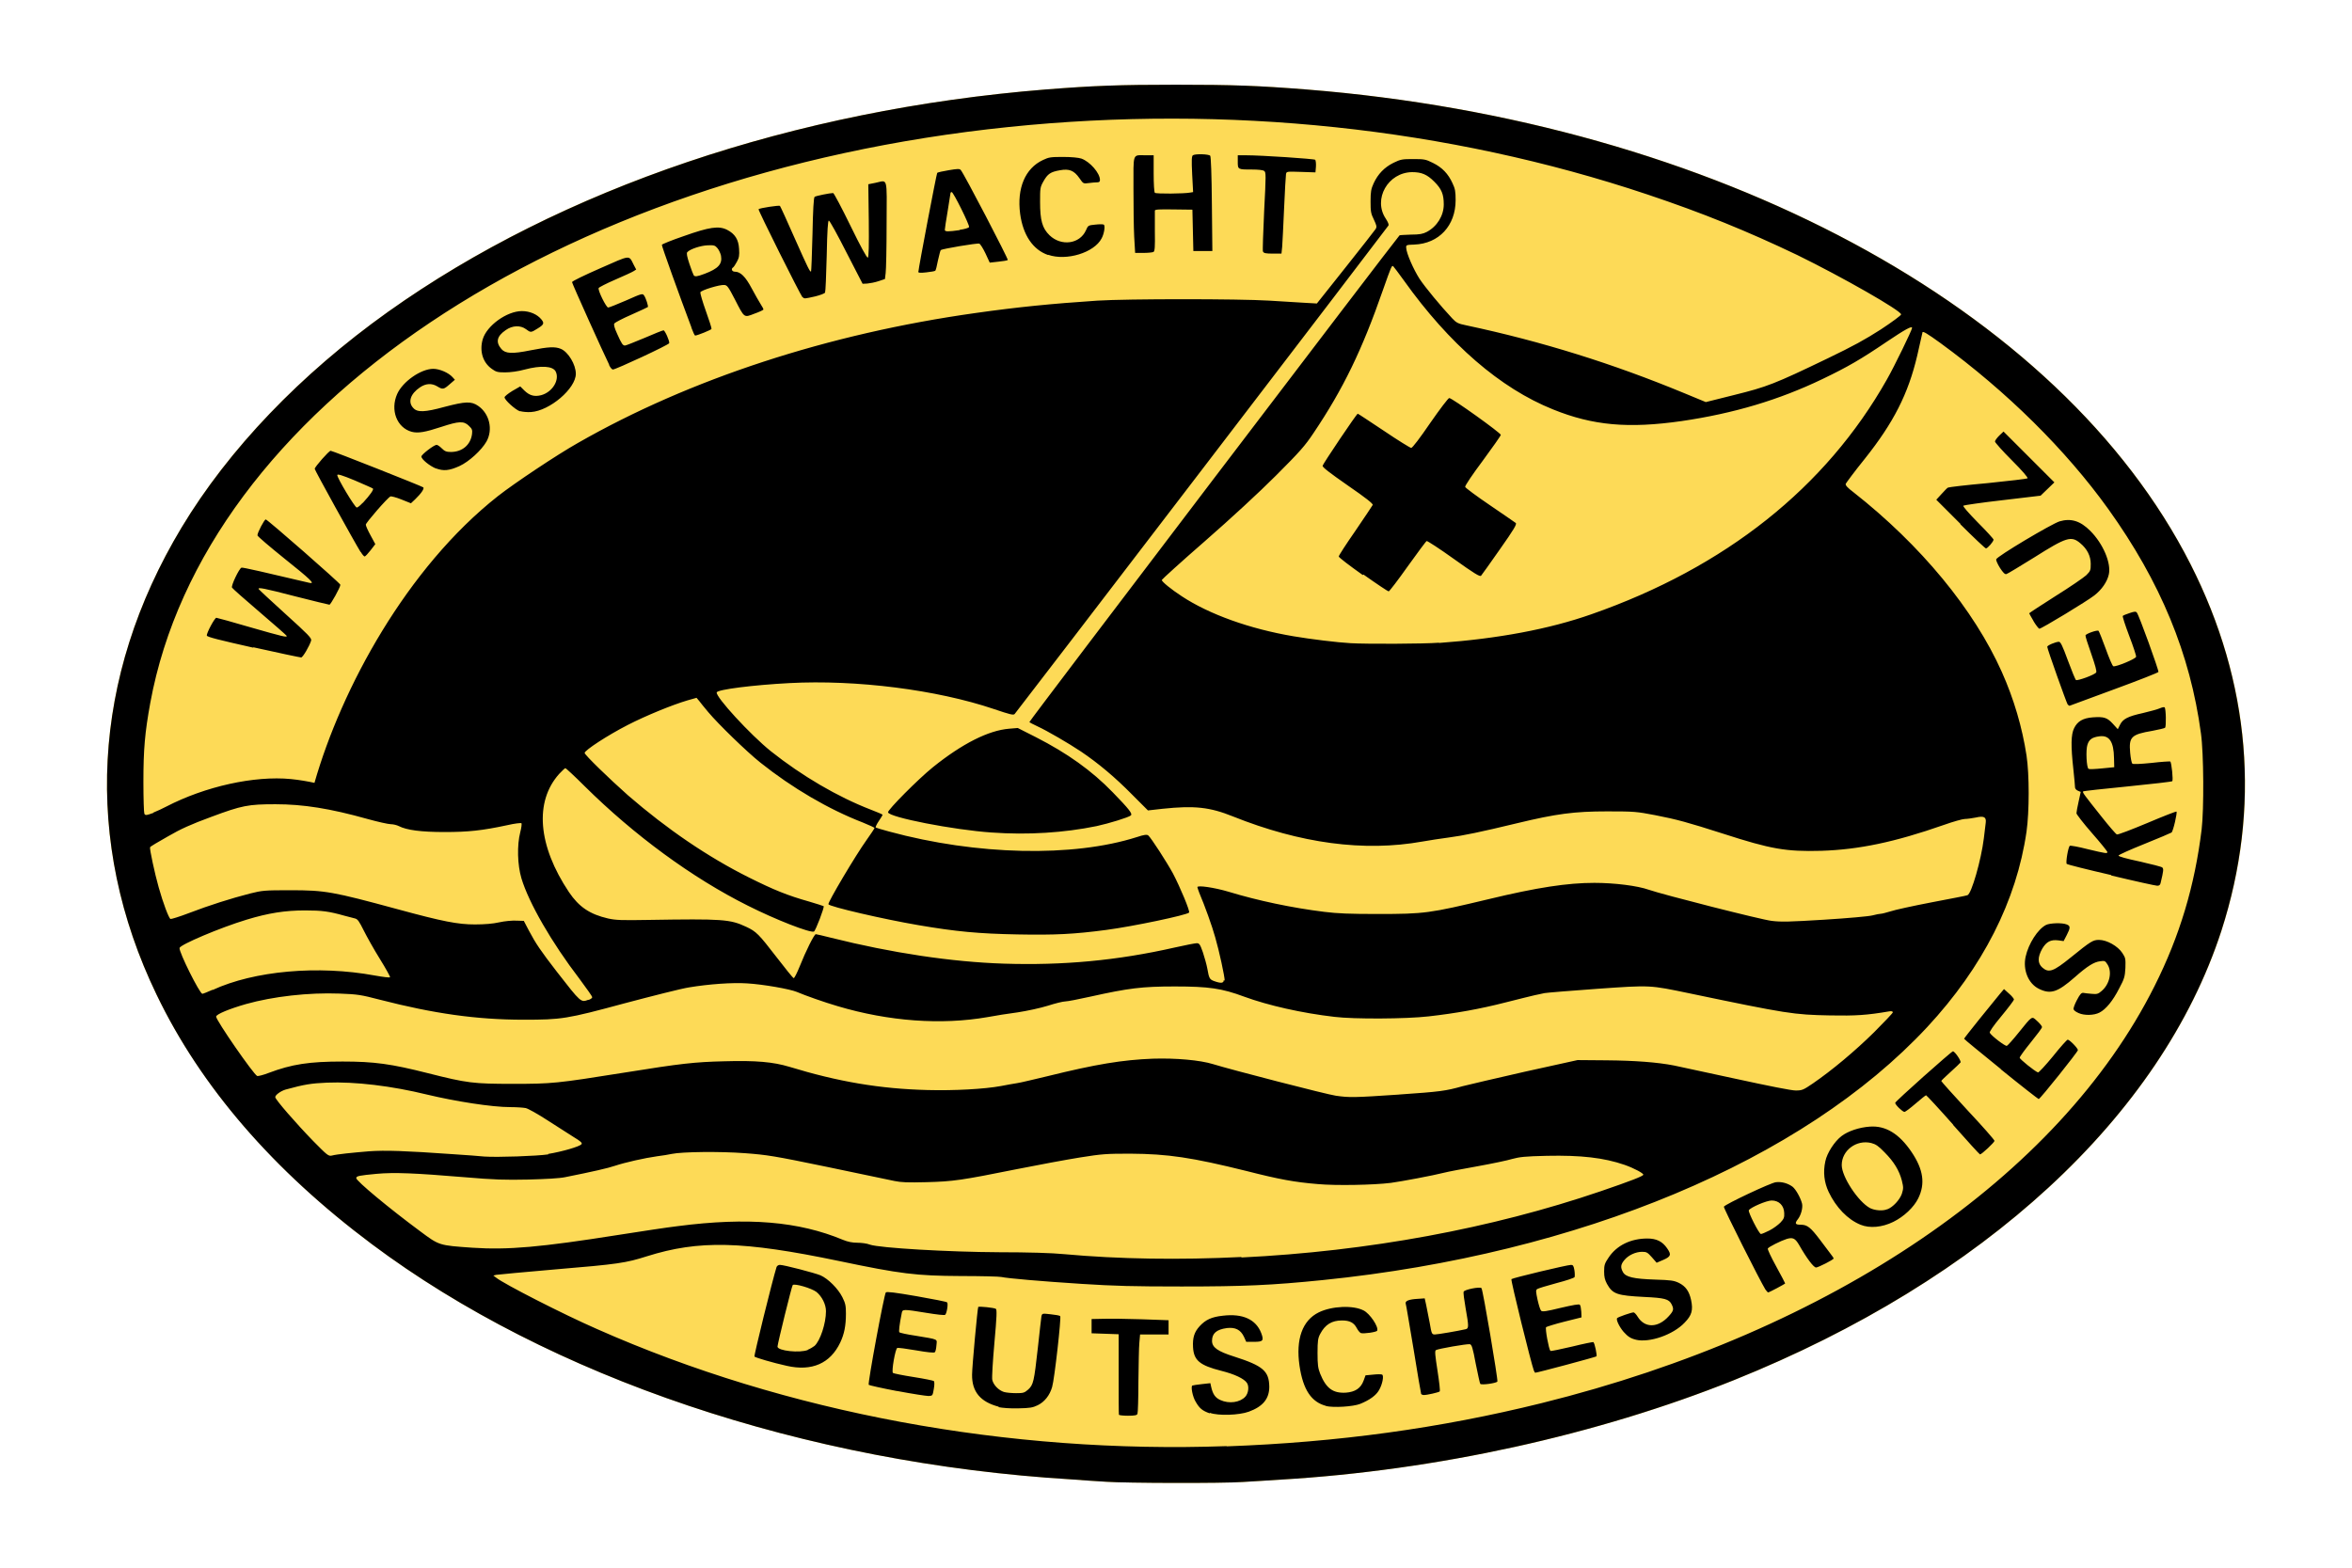 <?xml version="1.0" encoding="UTF-8"?>
<svg xmlns="http://www.w3.org/2000/svg" version="1.1" viewBox="0 0 330 220">
  <path d="m155.18 207.94c-1.067-0.067-3.267-0.2-4.9-0.333-37.37-2.267-73.106-14.301-98.108-33.003-13.834-10.368-23.969-22.102-30.203-35.003-10.368-21.502-9.134-44.57 3.5-65.572 6.601-11.001 16.668-21.502 28.969-30.269 24.302-17.335 57.005-28.369 92.274-31.203 6.767-0.533 10.301-0.667 18.302-0.667s11.534 0.133 18.302 0.667c57.238 4.567 105.78 30.636 124.04 66.606 8.434 16.601 9.901 34.236 4.334 51.471-8.467 26.036-33.369 48.971-68.372 63.039-19.202 7.701-41.704 12.668-63.572 13.968-1.633 0.1-4.067 0.267-5.367 0.333-2.767 0.2-16.401 0.167-19.202-0.033z" fill="#fdda57" stroke-width=".167"></path>
  <path d="m155.19 207.94c-1.067-0.067-3.267-0.2-4.9-0.333-37.37-2.267-73.106-14.301-98.108-33.003-13.868-10.368-24.002-22.102-30.203-35.003-10.368-21.468-9.134-44.57 3.5-65.572 6.601-10.968 16.668-21.502 28.969-30.269 24.302-17.301 57.005-28.369 92.241-31.203 6.801-0.533 10.334-0.667 18.302-0.667 8.001 0 11.534 0.133 18.302 0.667 57.238 4.567 105.78 30.636 124.04 66.606 8.434 16.601 9.901 34.236 4.334 51.471-8.467 26.036-33.369 48.971-68.372 63.039-19.202 7.701-41.704 12.668-63.572 13.968-1.633 0.1-4.067 0.267-5.367 0.333-2.767 0.2-16.401 0.167-19.202-0.033zm16.901-4.967c15.601-0.567 29.936-2.534 44.204-6.067 40.737-10.101 72.606-31.769 86.007-58.538 3.534-7.034 5.634-14.068 6.601-21.969 0.333-2.767 0.3-10.701-0.1-13.501-1.5-11.134-5.667-21.235-13.001-31.469-5.934-8.267-14.201-16.468-23.569-23.302-1.8-1.3-2.5-1.734-2.5-1.467 0 0.033-0.333 1.5-0.733 3.234-1.267 5.401-3.334 9.434-7.367 14.501-1.433 1.767-2.6 3.367-2.667 3.5-0.067 0.2 0.267 0.567 1.067 1.167 9.467 7.434 16.935 16.501 20.835 25.235 1.7 3.8 2.867 7.801 3.467 11.734 0.4 2.634 0.4 7.834 0 10.668-1.4 9.701-6.134 19.035-13.935 27.436-17.435 18.735-48.737 31.836-84.807 35.503-7.234 0.733-11.134 0.9-19.802 0.9-6.801 0-9.367-0.067-14.068-0.367-5.7-0.367-10.301-0.767-11.234-0.967-0.267-0.067-2.867-0.133-5.734-0.133-6.234-0.033-8.401-0.3-17.001-2.1-13.568-2.834-19.702-2.967-27.002-0.667-2.934 0.933-4 1.1-12.801 1.833-4.334 0.367-8.101 0.733-8.334 0.767l-0.4 0.1 0.4 0.3c1.067 0.867 9.401 5.134 14.135 7.201 26.536 11.768 57.705 17.535 88.374 16.435zm-15.101-4.467c-0.033-0.067-0.033-2.634-0.033-5.7v-5.567l-3.8-0.133v-2l1.667-0.033c0.9-0.033 3.367 0 5.4 0.067l3.734 0.133v2h-4l-0.1 1.167c-0.067 0.633-0.1 3.1-0.133 5.434 0 2.367-0.067 4.4-0.133 4.534-0.067 0.2-0.367 0.267-1.333 0.267-0.667 0-1.233-0.067-1.267-0.133zm12.734-0.167c-1.033-0.367-1.433-0.7-1.967-1.633-0.433-0.7-0.7-2.134-0.467-2.267 0.067-0.033 0.7-0.133 1.333-0.2l1.2-0.133 0.1 0.467c0.233 1.067 0.567 1.567 1.3 1.9 1.233 0.567 2.767 0.333 3.5-0.467 0.433-0.467 0.567-1.433 0.233-1.933-0.4-0.6-1.734-1.233-3.6-1.7-3.034-0.767-3.867-1.467-3.967-3.334-0.067-1.3 0.167-2.1 0.933-2.934 0.833-0.9 1.667-1.3 3.267-1.467 2.8-0.333 4.634 0.533 5.367 2.433 0.4 1.067 0.267 1.233-1 1.233h-1.1l-0.333-0.733c-0.467-0.967-1.2-1.333-2.367-1.2-1.467 0.2-2.1 0.733-2.1 1.8 0 0.9 0.767 1.467 3.1 2.2 4.067 1.3 4.9 2.034 4.934 4.234 0 1.667-0.867 2.767-2.867 3.5-1.367 0.5-4.267 0.6-5.467 0.167zm-29.602-0.933c-2.567-0.667-3.767-2.1-3.734-4.5 0-1.1 0.767-9.401 0.867-9.501 0.1-0.1 2.2 0.1 2.467 0.267 0.167 0.1 0.133 1.1-0.2 4.767-0.233 2.634-0.367 4.867-0.3 5.2 0.167 0.733 0.9 1.467 1.633 1.7 0.333 0.1 1.1 0.167 1.7 0.167 1 0 1.167-0.033 1.7-0.5 0.733-0.667 0.833-1.1 1.367-5.901 0.233-2.2 0.467-4.167 0.5-4.4 0.1-0.4 0.133-0.4 1.3-0.267 0.667 0.067 1.267 0.167 1.333 0.267 0.167 0.167-0.8 8.834-1.133 9.934-0.333 1.167-1.067 2.1-2.034 2.567-0.7 0.333-1.067 0.4-2.734 0.433-1.133 0.033-2.267-0.067-2.734-0.167zm45.971-0.1c-2.1-0.533-3.267-2.267-3.767-5.667-0.533-3.7 0.4-6.334 2.7-7.467 1.833-0.9 4.834-1.033 6.301-0.267 0.867 0.433 2.134 2.3 1.9 2.834-0.067 0.2-1.9 0.467-2.3 0.333-0.133-0.067-0.4-0.367-0.567-0.7-0.4-0.767-1-1.067-2.067-1.067-1.433 0-2.367 0.567-3.067 1.9-0.3 0.567-0.367 0.933-0.367 2.667 0 1.667 0.067 2.134 0.367 2.9 0.833 2.067 1.8 2.767 3.6 2.667 1.3-0.1 2.1-0.6 2.5-1.7l0.267-0.733 1.067-0.1c0.6-0.067 1.167-0.067 1.267 0 0.267 0.167 0.033 1.367-0.433 2.167-0.433 0.767-1.333 1.4-2.634 1.933-1 0.4-3.767 0.567-4.867 0.3zm-60.272-2.1c-2.1-0.4-3.867-0.8-3.934-0.867-0.167-0.167 2.167-12.734 2.4-12.968 0.133-0.133 1.267 0 4.334 0.533 2.267 0.4 4.2 0.767 4.267 0.867 0.167 0.167-0.033 1.5-0.267 1.734-0.1 0.1-1.2-0.033-2.634-0.267-3.267-0.533-3.367-0.533-3.467 0.033-0.333 1.633-0.433 2.6-0.333 2.7 0.067 0.067 1.067 0.3 2.233 0.467 3.4 0.567 3.034 0.433 2.967 1.367-0.033 0.467-0.133 0.9-0.233 0.967-0.1 0.1-1.1 0-2.6-0.267-1.367-0.233-2.567-0.4-2.667-0.333-0.267 0.1-0.833 3.3-0.6 3.5 0.067 0.067 1.367 0.333 2.867 0.567 1.5 0.233 2.8 0.5 2.867 0.567 0.1 0.1 0.1 0.533 0 1.1-0.167 0.967-0.167 0.967-0.733 1-0.333 0-2.3-0.3-4.4-0.7zm73.573 0.4c-0.033-0.1-0.533-2.934-1.067-6.301-0.567-3.334-1.033-6.2-1.1-6.367-0.1-0.367 0.433-0.6 1.7-0.667l0.967-0.067 0.2 0.9c0.1 0.5 0.333 1.633 0.5 2.534 0.267 1.567 0.3 1.633 0.733 1.633 0.4 0 3.3-0.5 4.3-0.733 0.467-0.1 0.467-0.367 0-3-0.2-1.133-0.333-2.134-0.267-2.267 0.1-0.3 2.267-0.733 2.5-0.5 0.2 0.2 2.333 12.834 2.233 13.101-0.1 0.233-2.2 0.533-2.4 0.333-0.067-0.067-0.333-1.333-0.633-2.8-0.433-2.333-0.567-2.7-0.833-2.767-0.367-0.067-4.467 0.633-4.767 0.833-0.167 0.1-0.1 0.767 0.233 2.9 0.233 1.534 0.4 2.834 0.3 2.9-0.167 0.133-1.734 0.5-2.233 0.5-0.167 0-0.367-0.1-0.4-0.2zm15.835-3.2c-0.4-1.067-3.3-12.801-3.167-12.901 0.167-0.167 7.834-2 8.367-2 0.267 0 0.367 0.133 0.467 0.733 0.067 0.4 0.067 0.833 0.033 0.967-0.033 0.133-1.167 0.5-2.567 0.867-1.367 0.367-2.567 0.733-2.7 0.833-0.2 0.167-0.167 0.4 0.067 1.5 0.167 0.733 0.367 1.4 0.5 1.534 0.167 0.167 0.7 0.1 2.734-0.4 1.734-0.4 2.6-0.567 2.7-0.433 0.1 0.1 0.167 0.533 0.2 0.967l0.033 0.8-2.4 0.6c-1.333 0.333-2.467 0.7-2.567 0.767-0.167 0.167 0.367 3.067 0.6 3.334 0.067 0.067 1.433-0.233 3.034-0.6 1.6-0.4 2.967-0.667 3-0.633 0.2 0.2 0.533 1.867 0.433 2-0.1 0.1-8.301 2.3-8.601 2.3-0.033 0-0.1-0.1-0.133-0.233zm-104.84-0.733c-1.967-0.433-4.334-1.133-4.534-1.3-0.1-0.1 2.5-10.634 3.1-12.568 0.067-0.167 0.267-0.3 0.467-0.3 0.567 0 4.9 1.133 5.7 1.467 1.067 0.467 2.467 1.867 3.067 3.067 0.433 0.867 0.5 1.2 0.5 2.3 0 1.7-0.233 2.867-0.8 4.067-1.4 2.934-3.967 4.067-7.501 3.267zm2.967-2.267c0.333-0.133 0.767-0.4 0.933-0.533 0.8-0.733 1.6-3.167 1.6-4.867 0-0.967-0.567-2.067-1.333-2.7-0.7-0.533-3.1-1.233-3.334-0.967-0.133 0.133-2.1 8.134-2.134 8.634 0 0.6 3.167 0.933 4.267 0.467zm116.18-1.4c-0.733-0.167-1.133-0.433-1.734-1.1-0.6-0.7-1.1-1.734-0.9-1.933 0.167-0.167 2-0.8 2.3-0.8 0.1 0 0.367 0.267 0.567 0.6 1 1.633 2.867 1.6 4.367-0.067 0.7-0.767 0.733-1 0.4-1.667-0.367-0.733-0.967-0.9-3.834-1.033-3.834-0.2-4.434-0.4-5.234-1.833-0.3-0.567-0.4-0.967-0.4-1.734 0-0.9 0.067-1.133 0.633-1.967 1.133-1.7 3.1-2.667 5.434-2.667 1.267 0 2.1 0.4 2.767 1.367 0.633 0.9 0.533 1.167-0.533 1.633l-0.933 0.4-0.667-0.767c-0.6-0.667-0.733-0.767-1.367-0.767-0.9 0-1.933 0.467-2.5 1.167-0.5 0.6-0.567 1-0.2 1.667 0.367 0.7 1.467 0.967 4.534 1.067 2.233 0.067 2.634 0.133 3.334 0.467 0.933 0.467 1.433 1.167 1.7 2.4 0.3 1.433 0.1 2.134-0.9 3.167-1.6 1.7-4.934 2.867-6.867 2.4zm18.168-7.034c-0.767-1.233-5.934-11.501-5.834-11.634 0.233-0.367 6.601-3.367 7.301-3.434 0.833-0.1 1.7 0.167 2.333 0.633 0.467 0.367 1.133 1.567 1.333 2.367 0.133 0.567-0.133 1.6-0.567 2.167-0.5 0.633-0.4 0.8 0.4 0.8 0.9 0 1.367 0.367 2.7 2.134 0.533 0.7 1.167 1.567 1.433 1.9 0.267 0.333 0.467 0.633 0.467 0.7 0 0.167-2.167 1.267-2.467 1.267-0.333 0-1.3-1.267-2.4-3.2-0.533-0.9-0.867-1.067-1.734-0.8-0.833 0.267-2.5 1.1-2.634 1.333-0.067 0.1 0.467 1.233 1.167 2.5 0.7 1.267 1.267 2.367 1.267 2.4 0 0.067-2.233 1.267-2.4 1.267-0.033 0-0.2-0.167-0.333-0.367zm0.567-8.301c0.533-0.267 1.2-0.767 1.534-1.1 0.467-0.5 0.567-0.7 0.533-1.333-0.033-1.067-0.733-1.767-1.767-1.767-0.7 0-2.967 0.967-3.2 1.367-0.133 0.233 1.433 3.334 1.7 3.334 0.133 0 0.667-0.233 1.2-0.5zm12.768-0.8c-1.8-0.733-3.434-2.433-4.467-4.6-0.633-1.333-0.8-2.8-0.467-4.3 0.233-1.167 1.3-2.8 2.267-3.534 0.9-0.7 2.5-1.233 3.967-1.333 2.233-0.167 4.134 1 5.867 3.567 1.667 2.467 1.933 4.467 0.933 6.5-0.6 1.233-2 2.567-3.5 3.3-1.567 0.767-3.3 0.933-4.6 0.4zm3.767-2.167c0.8-0.3 1.734-1.333 2.034-2.167 0.233-0.767 0.233-0.9 0-1.867-0.367-1.4-1.1-2.634-2.433-3.967-0.867-0.9-1.233-1.133-1.867-1.3-2.067-0.5-4.134 1.033-4.134 3.1 0 1.633 2.3 5.134 3.967 6.034 0.667 0.333 1.767 0.433 2.4 0.167zm9.267-11.834c-2.034-2.3-3.767-4.167-3.834-4.167-0.067 0-0.733 0.533-1.467 1.167-0.733 0.633-1.433 1.167-1.567 1.167-0.267 0-1.3-1-1.3-1.267 0-0.2 7.901-7.234 8.101-7.234 0.267 0 1.2 1.367 1.067 1.567-0.067 0.1-0.7 0.7-1.4 1.333-0.7 0.633-1.3 1.2-1.3 1.267 0 0.067 1.7 1.967 3.734 4.167 2.067 2.2 3.734 4.1 3.734 4.234 0 0.2-1.8 1.9-2.034 1.9-0.067 0-1.767-1.867-3.8-4.167zm6.667-7.834c-2.834-2.3-5.167-4.2-5.167-4.267 0-0.1 4-5.067 5.034-6.301l0.567-0.667 0.7 0.633c0.4 0.333 0.7 0.733 0.7 0.833s-0.8 1.167-1.767 2.333c-1.167 1.4-1.7 2.2-1.633 2.333 0.267 0.467 2.2 1.933 2.4 1.833 0.133-0.067 0.867-0.867 1.633-1.833 2-2.467 1.833-2.367 2.634-1.633 0.367 0.333 0.667 0.7 0.667 0.833 0 0.133-0.7 1.067-1.567 2.134-0.867 1.067-1.567 2.034-1.567 2.167 0 0.2 2.067 1.867 2.567 2.067 0.1 0.033 1.033-0.967 2.1-2.267 1.033-1.3 1.967-2.333 2.067-2.333 0.267 0 1.433 1.2 1.433 1.467 0 0.233-5.3 6.867-5.5 6.867-0.067 0-2.467-1.867-5.3-4.167zm10.834-7.901c-0.3-0.133-0.6-0.333-0.633-0.5-0.067-0.133 0.167-0.733 0.467-1.3 0.433-0.833 0.633-1.033 0.9-1 0.167 0.033 0.7 0.1 1.167 0.133 0.733 0.067 0.9 0.033 1.4-0.4 1.1-0.933 1.5-2.634 0.833-3.7-0.333-0.533-0.4-0.567-1.067-0.467-0.833 0.1-1.767 0.667-3.534 2.233-2.433 2.134-3.4 2.433-5.034 1.633-1.5-0.733-2.267-2.667-1.867-4.5 0.4-1.833 1.7-3.867 2.867-4.467 0.533-0.267 2.267-0.333 2.9-0.067 0.533 0.2 0.533 0.467 0 1.5l-0.433 0.833-0.733-0.1c-1.067-0.133-1.667 0.167-2.267 1.167-0.667 1.2-0.667 2.067 0.033 2.667 0.9 0.767 1.534 0.533 3.967-1.433 2.834-2.3 3.134-2.467 3.967-2.467 1.1 0 2.634 0.867 3.267 1.833 0.467 0.7 0.467 0.833 0.433 2.1-0.067 1.2-0.133 1.5-0.867 2.867-0.9 1.767-1.867 2.934-2.767 3.4-0.767 0.4-2.134 0.433-2.934 0.067zm4.634-19.335c-3.334-0.767-6.134-1.467-6.234-1.567-0.167-0.167 0.2-2.367 0.433-2.534 0.1-0.067 1.2 0.133 2.5 0.467 2.634 0.633 2.767 0.633 2.767 0.4 0-0.1-0.967-1.3-2.167-2.667s-2.167-2.634-2.167-2.767c0-0.167 0.133-0.9 0.3-1.633l0.3-1.367-0.4-0.167c-0.233-0.1-0.4-0.3-0.4-0.467s-0.1-1.3-0.233-2.534c-0.367-3.3-0.333-4.9 0.1-5.767 0.467-0.967 1.233-1.433 2.667-1.534 1.534-0.1 1.967 0.033 2.767 0.9l0.7 0.767 0.3-0.6c0.4-0.833 1.1-1.2 3.234-1.667 1-0.233 2.067-0.533 2.367-0.667 0.3-0.133 0.6-0.2 0.667-0.133 0.2 0.2 0.233 2.7 0.067 2.867-0.067 0.067-0.9 0.267-1.8 0.433-2.967 0.5-3.3 0.867-3.1 3.067 0.067 0.767 0.2 1.433 0.3 1.534 0.1 0.1 1.033 0.067 2.7-0.1 1.4-0.167 2.567-0.233 2.634-0.2 0.167 0.167 0.433 2.634 0.267 2.767-0.067 0.067-2.9 0.4-6.267 0.733s-6.167 0.633-6.234 0.7c-0.133 0.133 0.167 0.5 2.6 3.567 1.033 1.3 2 2.433 2.134 2.467 0.133 0.067 2.034-0.667 4.267-1.6 2.2-0.933 4.067-1.667 4.1-1.6 0.133 0.133-0.467 2.767-0.7 2.934-0.1 0.067-1.8 0.8-3.8 1.6-2 0.8-3.634 1.534-3.634 1.633 0 0.133 1.1 0.433 2.967 0.833 1.633 0.367 3.067 0.733 3.167 0.833 0.2 0.2 0.2 0.4-0.233 2.2-0.067 0.267-0.2 0.367-0.467 0.367-0.2 0-3.1-0.633-6.434-1.433zm0.4-16.401c-0.033-2.333-0.667-3.267-2.067-3.067-1 0.133-1.433 0.433-1.667 1.2-0.233 0.7-0.133 3.2 0.167 3.367 0.1 0.067 0.933 0.033 1.9-0.067l1.7-0.167zm-6.5-7.534c-0.167-0.233-2.867-7.801-2.867-8.101 0-0.2 1.2-0.7 1.633-0.7 0.233 0 0.5 0.533 1.267 2.634 0.533 1.433 1.033 2.667 1.133 2.734 0.233 0.133 2.634-0.733 2.834-1.067 0.1-0.167-0.133-1-0.7-2.634-0.467-1.3-0.833-2.467-0.8-2.567 0.067-0.233 1.667-0.8 1.833-0.633 0.067 0.067 0.533 1.2 1 2.5 0.467 1.3 0.933 2.4 1.067 2.467 0.333 0.133 3.167-1.033 3.2-1.333 0.033-0.133-0.4-1.467-0.967-2.934-0.567-1.5-0.967-2.734-0.9-2.8 0.067-0.067 0.533-0.267 0.967-0.4 0.667-0.233 0.867-0.233 1-0.067 0.3 0.333 3.1 8.101 3.034 8.334-0.033 0.1-2.834 1.2-6.2 2.433-3.367 1.233-6.167 2.267-6.234 2.3-0.067 0.033-0.2-0.033-0.267-0.167zm-4.767-11.668c-0.333-0.567-0.633-1.1-0.633-1.133 0-0.033 1.667-1.133 3.667-2.4 2.034-1.267 3.967-2.6 4.334-2.934 0.6-0.6 0.633-0.7 0.633-1.6 0-1.1-0.5-2.1-1.467-2.9-1.267-1.067-1.933-0.867-6.467 2-2 1.233-3.734 2.3-3.9 2.333-0.2 0.067-0.467-0.2-0.9-0.867-0.333-0.533-0.567-1.067-0.533-1.2 0.067-0.4 7.801-5 8.901-5.334 1.6-0.467 2.9-0.067 4.3 1.333 1.8 1.8 2.967 4.534 2.6 6.134-0.233 1.033-1 2.134-2.034 2.934-0.967 0.767-7.401 4.667-7.701 4.667-0.1 0-0.467-0.467-0.833-1.067zm-10.268-13.668-3.4-3.4 0.733-0.8c0.4-0.433 0.8-0.867 0.9-0.9 0.1-0.067 2.6-0.367 5.601-0.633 2.967-0.3 5.467-0.6 5.567-0.667 0.1-0.1-0.733-1.067-2.2-2.534-1.3-1.3-2.367-2.5-2.367-2.634 0-0.133 0.267-0.5 0.6-0.833l0.6-0.567 7.134 7.134-0.967 0.933-0.967 0.933-5.334 0.633c-2.934 0.333-5.401 0.7-5.5 0.767-0.1 0.1 0.7 1 2.034 2.367 1.2 1.2 2.2 2.3 2.2 2.4 0 0.267-0.833 1.233-1.067 1.233-0.1 0-1.734-1.534-3.6-3.4zm-100.91 102.94c17.802-0.867 35.103-4.067 50.438-9.301 4.3-1.467 5.867-2.1 5.967-2.3 0.067-0.2-1.3-0.933-2.634-1.4-2.9-1-6.101-1.367-10.901-1.267-3.067 0.067-3.867 0.167-4.834 0.433-0.633 0.2-2.867 0.667-4.9 1.033-2.067 0.367-4.167 0.767-4.667 0.9-1.567 0.4-6 1.233-7.501 1.433-2.4 0.3-7.701 0.4-10.234 0.167-3.267-0.267-5.434-0.667-10.001-1.833-7.667-1.9-11.001-2.4-16.301-2.433-3.367 0-3.934 0.033-7.067 0.533-1.867 0.3-5.834 1.033-8.834 1.633-7.801 1.567-8.934 1.734-12.701 1.833-2.634 0.067-3.534 0.033-4.5-0.167-0.667-0.133-4.9-1.033-9.401-1.967-7.567-1.567-8.467-1.7-11.568-1.933-3.534-0.267-8.834-0.2-10.268 0.1-0.4 0.1-1.333 0.233-2.067 0.333-1.7 0.233-4.5 0.867-5.901 1.333-0.967 0.333-3.167 0.833-7.001 1.6-0.8 0.167-2.667 0.267-5.167 0.333-3.3 0.067-4.7 0.033-9.001-0.333-6.834-0.567-9.801-0.7-12.301-0.467-2.433 0.233-2.834 0.3-2.834 0.6 0 0.4 4.567 4.2 8.934 7.434 2.734 2.034 2.634 2 7.367 2.333 5 0.333 9.534-0.067 20.502-1.8 3.167-0.5 6.901-1.067 8.334-1.233 9.801-1.267 16.935-0.667 23.169 1.933 0.667 0.267 1.267 0.4 2 0.4 0.567 0 1.367 0.1 1.767 0.267 1.367 0.467 10.968 1.033 18.168 1.067 4 0 7.401 0.1 9.067 0.267 7.667 0.7 16.201 0.833 24.902 0.4zm-97.241-14.535c1.867-0.3 4.434-1.033 4.667-1.367 0.133-0.167-0.1-0.4-1.1-1-0.7-0.433-2.367-1.5-3.7-2.367-1.333-0.867-2.7-1.633-3.034-1.7-0.333-0.067-1.3-0.133-2.134-0.133-2.6 0-7.701-0.8-11.734-1.767-4.9-1.2-10.068-1.833-14.035-1.667-2.167 0.1-3.1 0.233-5.767 0.967-0.7 0.2-1.467 0.767-1.467 1.067 0 0.333 2.967 3.734 5.334 6.167 1.967 2 2.134 2.134 2.6 2.034 0.767-0.2 2.834-0.4 5.2-0.6 2.333-0.167 5.1-0.067 11.734 0.4 1.933 0.133 3.934 0.267 4.434 0.333 1.867 0.133 7.434-0.067 9.001-0.3zm119.38-8.334c5.801-0.4 6.534-0.5 8.901-1.167 0.733-0.2 4.667-1.1 8.734-2.034l7.401-1.633 4.067 0.033c3.9 0.033 7.134 0.267 9.501 0.733 0.5 0.1 4.334 0.933 8.501 1.833 4.9 1.067 7.934 1.667 8.534 1.667 0.9 0 1.067-0.067 2.433-1 2.667-1.833 5.901-4.534 8.567-7.167 1.433-1.433 2.634-2.7 2.634-2.8 0-0.133-0.167-0.2-0.533-0.133-3.1 0.533-4.7 0.633-8.267 0.567-5.134-0.1-6-0.233-19.735-3.1-5.634-1.167-5.334-1.167-12.968-0.633-3.667 0.267-7.001 0.533-7.367 0.6-0.367 0.067-1 0.233-1.4 0.3-0.4 0.1-2.233 0.533-4.034 1-3.634 0.933-7.001 1.534-10.834 1.967-3.167 0.367-10.501 0.4-13.201 0.067-4.6-0.533-9.301-1.6-12.668-2.834-3.134-1.167-4.967-1.433-9.734-1.433-4.6 0-6.467 0.233-11.868 1.433-1.633 0.367-3.2 0.667-3.5 0.667-0.3 0-1.4 0.267-2.433 0.6-1.067 0.333-2.934 0.733-4.234 0.933-1.267 0.167-3.2 0.467-4.234 0.667-6.501 1.133-13.868 0.6-21.035-1.534-1.833-0.533-4.567-1.5-5.734-2-0.967-0.4-4.7-1.067-7.001-1.2-2.034-0.133-5.334 0.1-8.134 0.567-1.067 0.167-5.134 1.2-9.034 2.233-8.134 2.2-8.834 2.3-14.168 2.3-6.601 0-12.634-0.867-20.135-2.8-2.7-0.7-3.1-0.767-5.667-0.867-4.367-0.167-9.334 0.4-13.134 1.467-2.333 0.667-4.2 1.433-4.2 1.767 0 0.533 5.267 8.134 5.767 8.334 0.133 0.033 0.833-0.133 1.6-0.433 3.267-1.233 5.734-1.6 10.368-1.6 4.467 0 6.834 0.333 11.968 1.633 5.534 1.4 6.367 1.5 12.001 1.5 5.4 0 6.101-0.067 15.501-1.567 8.067-1.3 9.967-1.5 14.068-1.6 4.5-0.133 6.901 0.1 9.134 0.767 6.867 2.1 12.734 3.1 19.402 3.267 3.734 0.1 8.001-0.133 10.334-0.567 0.733-0.133 1.734-0.333 2.233-0.4 0.5-0.067 2.4-0.533 4.234-0.967 6.867-1.7 10.568-2.3 14.835-2.467 3.2-0.1 6.601 0.2 8.434 0.767 2.467 0.767 16.001 4.267 17.235 4.434 1.9 0.267 2.467 0.267 8.901-0.167zm-113.74-13.268c0.3-0.1 0.533-0.267 0.533-0.4 0-0.1-0.8-1.233-1.767-2.534-3.934-5.134-7.134-10.701-8.167-14.135-0.567-1.9-0.633-4.667-0.167-6.467 0.167-0.633 0.233-1.2 0.167-1.267-0.067-0.067-0.967 0.033-1.967 0.267-3.567 0.767-5.5 0.967-8.834 0.967-3.267 0-5.3-0.267-6.401-0.833-0.267-0.133-0.767-0.267-1.133-0.267-0.333 0-1.833-0.333-3.267-0.733-5.234-1.467-9.001-2.067-12.901-2.067-3.834 0-4.7 0.167-9.001 1.767-2.9 1.067-4.3 1.7-6.134 2.767-1.3 0.733-2.433 1.4-2.467 1.5-0.1 0.167 0.667 3.734 1.2 5.601 0.633 2.267 1.433 4.367 1.667 4.467 0.1 0.033 1.3-0.333 2.6-0.833 2.767-1.067 5.934-2.067 8.534-2.734 1.734-0.433 2.034-0.467 5.667-0.467 4.934 0 5.967 0.2 15.068 2.667 6.367 1.734 8.467 2.134 10.834 2.134 1.367 0 2.567-0.1 3.434-0.3 0.733-0.167 1.833-0.267 2.4-0.233l1.033 0.033 0.733 1.4c0.933 1.767 1.633 2.8 3.9 5.734 3.4 4.367 3.367 4.334 4.434 3.934zm-52.738-1.4c5.834-2.7 14.801-3.5 22.769-2.034 1.133 0.2 2.1 0.333 2.134 0.233 0.033-0.067-0.6-1.233-1.433-2.567-0.833-1.333-1.833-3.134-2.267-4-0.633-1.267-0.833-1.567-1.2-1.667-0.233-0.067-0.933-0.233-1.534-0.4-2.134-0.6-3.1-0.733-5.5-0.733-2.8 0-5.134 0.367-8.201 1.3-3.734 1.133-9.301 3.5-9.401 3.967-0.1 0.567 2.834 6.434 3.2 6.434 0.1 0 0.767-0.267 1.433-0.567zm142.01-1.3c0-0.6-0.767-4.167-1.333-6.101-0.433-1.567-1.467-4.434-2.233-6.234-0.133-0.367-0.267-0.733-0.267-0.8 0-0.3 2.433 0.067 4.334 0.633 4.167 1.267 8.901 2.267 13.468 2.834 1.867 0.233 3.567 0.3 7.501 0.3 6.601 0 7.267-0.1 15.501-2.067 6.901-1.667 11.134-2.3 14.901-2.3 2.8 0 6.034 0.4 7.634 0.967 1.9 0.667 15.901 4.234 17.235 4.367 1.333 0.167 2.534 0.133 7.401-0.167 3.2-0.2 6.234-0.467 6.734-0.6s1.033-0.233 1.2-0.233 0.767-0.167 1.333-0.333c0.567-0.2 3.167-0.767 5.767-1.267 2.6-0.5 4.9-0.933 5.034-1 0.567-0.167 1.933-4.967 2.3-7.967 0.1-0.9 0.233-1.9 0.267-2.2 0.1-0.8-0.233-1-1.4-0.733-0.533 0.1-1.2 0.2-1.534 0.2-0.3 0-1.633 0.367-2.934 0.833-6.934 2.433-11.968 3.467-17.201 3.634-4.967 0.133-7.067-0.233-13.768-2.4-5-1.6-6.467-2-9.534-2.6-2.634-0.5-2.9-0.533-6.734-0.533-4.634 0-7.134 0.333-12.668 1.667-5.1 1.233-7.534 1.734-9.568 2-1.067 0.133-2.734 0.4-3.7 0.567-8.201 1.467-17.101 0.267-26.602-3.534-3.234-1.3-5.367-1.534-9.834-1.067l-2.067 0.233-2.267-2.267c-2.333-2.367-4.667-4.334-7.134-6-1.8-1.2-4.734-2.9-6.101-3.534-0.567-0.267-1.1-0.533-1.133-0.6-0.067-0.1 51.304-67.639 51.938-68.306 0.033-0.033 0.767-0.067 1.6-0.1 1.233 0 1.667-0.1 2.2-0.367 1.467-0.767 2.4-2.3 2.4-3.867 0-1.433-0.3-2.167-1.333-3.2-1-1-1.767-1.333-3.1-1.333-3.4 0.033-5.534 3.8-3.7 6.534 0.3 0.467 0.467 0.833 0.367 0.967-0.167 0.3-52.171 68.272-52.438 68.539-0.167 0.2-0.667 0.067-2.934-0.7-8.001-2.7-19.302-4.134-28.669-3.634-5.1 0.267-10.068 0.9-10.201 1.3-0.2 0.6 4.734 5.967 7.601 8.267 4.367 3.467 9.367 6.401 14.035 8.201 0.9 0.333 1.633 0.667 1.633 0.7 0 0.067-0.233 0.467-0.533 0.9-0.3 0.433-0.467 0.833-0.433 0.9 0.033 0.033 0.9 0.3 1.9 0.567 12.268 3.334 25.802 3.634 34.77 0.767 1-0.333 1.367-0.367 1.567-0.233 0.4 0.333 2.634 3.8 3.467 5.334 1.033 1.967 2.433 5.334 2.267 5.5-0.367 0.367-7.834 1.933-11.601 2.433-4.534 0.6-7.201 0.733-12.468 0.633-5.434-0.1-8.634-0.4-13.901-1.3-4.9-0.833-12.501-2.6-12.634-2.934-0.1-0.267 3.834-6.901 5.367-9.034 0.6-0.833 1.1-1.6 1.1-1.667 0-0.067-0.733-0.4-1.633-0.767-4.834-1.867-9.934-4.867-14.368-8.401-1.933-1.534-5.967-5.467-7.301-7.067-0.533-0.633-1.133-1.367-1.3-1.6l-0.367-0.433-1.3 0.367c-2.134 0.633-5.801 2.134-8.334 3.434-2.867 1.467-6.067 3.567-6.067 3.934 0 0.267 3.434 3.6 6.067 5.934 5.5 4.767 11.234 8.667 16.968 11.534 3.534 1.767 5.434 2.534 8.501 3.4 1.033 0.3 1.933 0.6 2 0.633 0.133 0.133-1.133 3.467-1.367 3.567-0.567 0.2-5.367-1.667-9.267-3.634-7.801-3.9-15.935-9.867-22.902-16.768-1.4-1.4-2.634-2.534-2.7-2.534-0.067 0-0.467 0.367-0.867 0.8-3.5 3.9-3 10.068 1.367 16.601 1.4 2.067 2.9 3.1 5.5 3.7 1.067 0.233 1.867 0.267 5.634 0.2 10.401-0.167 11.468-0.1 13.734 0.967 1.433 0.667 1.767 1.033 4.267 4.267 1.233 1.6 2.3 2.934 2.4 2.934s0.467-0.733 0.833-1.633c0.833-2.1 2.034-4.534 2.267-4.534 0.1 0 1.067 0.233 2.134 0.5 8.501 2.134 16.968 3.4 24.235 3.634 8.301 0.267 15.935-0.433 24.002-2.267 1.467-0.333 2.867-0.6 3.067-0.6 0.367 0 0.467 0.133 0.867 1.267 0.233 0.7 0.533 1.767 0.633 2.333 0.233 1.367 0.333 1.5 1 1.734 0.933 0.333 1.3 0.267 1.3-0.167zm-32.703-20.802c-5.367-0.367-14.401-2.134-14.535-2.834-0.067-0.333 4.234-4.667 6.301-6.334 4.1-3.3 7.801-5.167 10.701-5.4l1.2-0.1 2.567 1.3c4.367 2.233 7.801 4.667 10.768 7.734 2.267 2.333 2.8 3 2.534 3.234-0.267 0.267-3.1 1.133-4.8 1.5-4.534 0.933-9.634 1.267-14.735 0.9zm-117.61-2.8c0.5-0.2 1.3-0.567 1.8-0.833 5.467-2.834 12.368-4.367 17.501-3.867 1.1 0.1 2.6 0.367 3.3 0.533 3.8-13.301 12.968-30.169 25.735-40.237 2.333-1.833 8.334-5.834 11.234-7.467 15.668-8.967 35.103-15.335 55.805-18.235 5.867-0.833 10.601-1.3 17.068-1.734 4.267-0.267 19.802-0.267 24.135 0 1.734 0.1 3.967 0.233 4.9 0.3l1.767 0.1 4-5.034c2.2-2.767 4.1-5.2 4.234-5.401 0.2-0.333 0.167-0.467-0.233-1.333-0.433-0.867-0.467-1.167-0.467-2.567 0-1.333 0.067-1.734 0.433-2.534 0.6-1.3 1.5-2.233 2.767-2.867 1.033-0.5 1.233-0.533 2.767-0.533 1.567 0 1.767 0.033 2.767 0.533 1.3 0.633 2.167 1.534 2.767 2.867 0.367 0.767 0.433 1.167 0.433 2.367 0 3.567-2.333 6.101-5.801 6.234-1.133 0.033-1.167 0.067-1.133 0.467 0.033 0.767 1.033 3.034 1.867 4.334 0.767 1.167 3 3.867 4.6 5.567 0.567 0.6 0.8 0.733 1.967 0.967 10.668 2.267 20.635 5.401 30.536 9.501l3.067 1.267 4-1c4.567-1.133 5.634-1.534 13.101-5.134 3.6-1.734 5.234-2.634 7.467-4.067 1.567-1.033 2.834-1.967 2.834-2.1 0-0.533-8.234-5.234-14.568-8.334-6.967-3.334-13.268-5.901-21.035-8.501-27.969-9.367-58.938-12.634-89.608-9.467-63.439 6.534-112.88 39.703-120.44 80.807-0.767 4.2-0.967 6.567-0.967 11.101 0 2.333 0.067 4.334 0.133 4.467 0.167 0.267 0.267 0.233 1.3-0.133zm14.035-23.135c-4.734-1.067-6.5-1.5-6.534-1.7-0.067-0.333 1.1-2.5 1.333-2.5 0.1 0 2.267 0.6 4.767 1.333 4.534 1.3 5.3 1.5 5.067 1.167-0.067-0.1-1.767-1.6-3.8-3.334-2.034-1.734-3.767-3.267-3.834-3.4-0.167-0.233 1-2.7 1.333-2.8 0.133-0.067 3.467 0.7 9.534 2.134 0.867 0.2 0.133-0.5-3.5-3.4-2.067-1.667-3.8-3.134-3.8-3.267 0-0.4 0.967-2.233 1.167-2.233 0.233 0 10.468 8.967 10.468 9.167 0 0.367-1.367 2.8-1.534 2.8-0.1 0-2.267-0.533-4.767-1.167-4.5-1.167-5.267-1.3-5.167-1.033 0.033 0.067 1.734 1.667 3.767 3.5 3.167 2.867 3.7 3.4 3.6 3.734-0.233 0.767-1.167 2.367-1.4 2.367-0.133 0-3.167-0.633-6.734-1.433zm15.035-13.434c-0.867-1.4-6.434-11.468-6.434-11.668 0-0.267 2-2.534 2.233-2.534 0.267 0 12.801 4.967 13.001 5.134 0.167 0.167-0.267 0.833-1.133 1.667l-0.6 0.567-1.333-0.533c-0.733-0.3-1.433-0.467-1.534-0.433-0.4 0.167-3.467 3.7-3.467 3.967 0 0.167 0.3 0.833 0.667 1.5l0.667 1.233-0.667 0.867c-0.367 0.467-0.733 0.867-0.833 0.867-0.067 0-0.333-0.267-0.533-0.633zm0.3-6.867c1.1-1.2 1.567-1.9 1.433-2.034-0.067-0.067-1.233-0.567-2.534-1.133-1.767-0.733-2.433-0.933-2.467-0.767-0.067 0.333 2.467 4.567 2.734 4.567 0.133 0 0.5-0.3 0.833-0.667zm10.301-4.834c-0.9-0.367-2.067-1.3-2.067-1.7 0-0.267 1.767-1.633 2.134-1.633 0.133 0 0.467 0.233 0.733 0.5 0.4 0.4 0.633 0.5 1.267 0.5 1.6 0 2.767-1 2.967-2.5 0.067-0.567 0.033-0.733-0.433-1.167-0.7-0.7-1.4-0.667-3.834 0.133-2.333 0.767-3.3 0.933-4.2 0.7-2.067-0.567-3.034-3.034-2.034-5.3 0.767-1.734 3.334-3.534 5.067-3.534 0.867 0 2.134 0.533 2.7 1.167l0.333 0.367-0.733 0.633c-0.833 0.733-0.967 0.767-1.734 0.3-0.767-0.467-1.6-0.433-2.433 0.133-1.333 0.9-1.734 2.067-0.933 2.9 0.567 0.633 1.6 0.6 4.4-0.167 2.934-0.767 3.734-0.8 4.7-0.133 1.6 1.1 2.1 3.334 1.167 5-0.7 1.233-2.467 2.834-3.767 3.434-1.467 0.667-2.267 0.733-3.334 0.333zm11.768-8.034c-0.667-0.233-2.167-1.6-2.167-1.967 0-0.133 0.5-0.533 1.1-0.9l1.1-0.633 0.6 0.6c0.733 0.7 1.4 0.867 2.333 0.633 1.6-0.433 2.634-2.167 2.034-3.334-0.4-0.767-2.067-0.867-4.334-0.267-0.967 0.267-2.034 0.4-2.767 0.4-1.067 0-1.267-0.067-1.867-0.5-1.267-0.9-1.734-2.5-1.267-4.134 0.567-1.933 3.4-3.967 5.5-3.967 1.133 0 2.167 0.467 2.734 1.167 0.433 0.533 0.367 0.733-0.567 1.3-0.9 0.567-0.933 0.567-1.6 0.067-0.767-0.567-1.9-0.533-2.834 0.133-1.267 0.867-1.433 1.7-0.6 2.667 0.567 0.633 1.467 0.7 4.1 0.167 2.534-0.5 3.434-0.533 4.234-0.2 1.033 0.433 2.1 2.2 2.1 3.5 0 2.067-3.667 5.2-6.301 5.367-0.533 0.033-1.2-0.033-1.534-0.133zm12.501-6.567c-0.733-1.467-5.2-11.368-5.2-11.568 0-0.133 1.734-0.967 3.934-1.933 4.4-1.933 4-1.9 4.734-0.467l0.333 0.633-0.367 0.233c-0.2 0.133-1.367 0.667-2.6 1.2-1.233 0.533-2.267 1.067-2.3 1.167-0.133 0.333 1.067 2.734 1.333 2.734 0.133 0 1.3-0.467 2.534-1 2.167-0.967 2.3-1 2.5-0.7 0.267 0.367 0.633 1.534 0.533 1.633-0.033 0.033-1.1 0.533-2.3 1.067-1.233 0.533-2.3 1.1-2.4 1.233-0.1 0.167 0 0.6 0.4 1.467 0.633 1.433 0.8 1.633 1.1 1.633 0.133 0 1.367-0.5 2.734-1.067 1.367-0.6 2.567-1.067 2.667-1.067 0.2 0 0.867 1.5 0.8 1.8-0.033 0.233-7.501 3.7-7.901 3.7-0.133 0-0.367-0.267-0.533-0.633zm11.568-5.167c-1.734-4.6-4.2-11.468-4.167-11.634 0.033-0.1 1.433-0.667 3.1-1.233 3.567-1.267 4.9-1.467 6.067-0.867 1.1 0.567 1.6 1.367 1.667 2.667 0.067 0.9 0 1.267-0.3 1.8-0.2 0.367-0.433 0.733-0.533 0.8-0.333 0.2-0.167 0.6 0.233 0.6 0.8 0 1.5 0.7 2.367 2.333 0.467 0.867 1.033 1.867 1.267 2.233 0.233 0.367 0.433 0.7 0.367 0.767-0.033 0.067-0.6 0.333-1.267 0.567-1.467 0.567-1.367 0.633-2.734-2.034-0.9-1.734-1.067-1.967-1.467-2-0.633-0.067-3.267 0.733-3.367 1.033-0.033 0.133 0.3 1.3 0.767 2.6 0.467 1.3 0.833 2.433 0.8 2.534-0.033 0.133-2 0.933-2.3 0.933-0.067 0-0.3-0.5-0.533-1.133zm1.833-7.567c1.933-0.733 2.5-1.367 2.3-2.534-0.067-0.333-0.3-0.833-0.5-1.067-0.333-0.4-0.5-0.433-1.367-0.4-0.967 0.033-2.5 0.533-2.867 0.967-0.133 0.133-0.033 0.633 0.3 1.633 0.267 0.8 0.533 1.5 0.6 1.6 0.167 0.233 0.467 0.2 1.534-0.2zm13.734 3.3c-0.367-0.467-6.267-12.268-6.167-12.368 0.167-0.167 2.867-0.567 3-0.467 0.067 0.067 1 2.1 2.067 4.534 1.867 4.2 2.167 4.8 2.3 4.667 0.033-0.033 0.133-2.367 0.2-5.2 0.067-3.434 0.167-5.167 0.3-5.267 0.167-0.133 2.134-0.533 2.6-0.533 0.1 0 1.2 2.067 2.433 4.6 1.367 2.8 2.3 4.534 2.433 4.467 0.133-0.067 0.167-1.734 0.133-5.2l-0.067-5.1 1-0.2c1.767-0.367 1.6-1.033 1.567 5.801 0 3.334-0.067 6.401-0.133 6.867l-0.1 0.833-0.9 0.3c-0.5 0.167-1.2 0.3-1.567 0.333l-0.667 0.033-2.267-4.4c-1.233-2.433-2.333-4.434-2.467-4.467-0.133-0.033-0.233 1.333-0.3 4.9-0.067 2.734-0.167 5.067-0.233 5.2-0.067 0.133-0.7 0.367-1.367 0.533-1.5 0.333-1.567 0.367-1.767 0.1zm16.268-3.634c0-0.433 2.534-13.734 2.634-13.834 0.067-0.067 0.767-0.233 1.6-0.367 1.2-0.2 1.534-0.233 1.7-0.033 0.4 0.4 6.701 12.501 6.601 12.634-0.067 0.067-0.667 0.167-1.333 0.233l-1.2 0.133-0.6-1.3c-0.333-0.7-0.733-1.333-0.867-1.367-0.3-0.1-5.2 0.733-5.4 0.9-0.067 0.067-0.233 0.733-0.4 1.467-0.133 0.733-0.3 1.367-0.367 1.433-0.067 0.067-0.633 0.167-1.267 0.233-0.867 0.1-1.133 0.067-1.133-0.1zm5.767-5.834c0.7-0.1 1.3-0.267 1.333-0.4 0.1-0.267-2.2-4.9-2.433-4.9-0.1 0-0.167 0.067-0.167 0.133 0 0.067-0.2 1.2-0.4 2.534-0.233 1.333-0.4 2.5-0.4 2.634 0 0.267 0.467 0.267 2.1 0.033zm12.434 3.534c-2.134-0.733-3.534-2.8-3.934-5.801-0.467-3.567 0.7-6.367 3.2-7.534 0.833-0.4 1.1-0.433 2.834-0.433 1.2 0 2.167 0.1 2.567 0.233 1.2 0.433 2.6 2.034 2.6 3 0 0.233-0.1 0.333-0.4 0.333-0.2 0-0.733 0.033-1.167 0.1-0.767 0.1-0.767 0.1-1.3-0.667-0.767-1.1-1.433-1.367-2.734-1.133-1.333 0.233-1.734 0.5-2.333 1.567-0.467 0.833-0.467 0.967-0.467 2.867 0 2.6 0.3 3.7 1.333 4.7 1.633 1.567 4.234 1.233 5.1-0.7 0.3-0.7 0.333-0.7 1.3-0.8 0.567-0.067 1.1-0.067 1.2 0 0.233 0.133 0.067 1.267-0.3 1.933-1.033 2-4.934 3.2-7.501 2.3zm30.136-0.467c-0.067-0.133 0.033-2.7 0.167-5.7 0.267-5.1 0.267-5.467 0-5.634-0.167-0.133-0.833-0.2-1.734-0.2-1.967 0-1.967 0-1.967-1.1v-0.9h1.133c2.233 0 9.601 0.5 9.734 0.633 0.067 0.067 0.133 0.533 0.1 0.967l-0.067 0.8-2.034-0.067c-2.034-0.067-2.034-0.067-2.1 0.333-0.033 0.233-0.167 2.367-0.267 4.8-0.1 2.433-0.233 4.834-0.267 5.367l-0.1 0.967h-1.233c-0.967 0-1.267-0.067-1.333-0.267zm-18.068-2.134c-0.067-1.267-0.1-4.267-0.1-6.734 0-5.1-0.167-4.667 1.667-4.667h1.167v2.534c0 1.534 0.067 2.6 0.167 2.734 0.167 0.167 4.134 0.133 4.967-0.033l0.4-0.067-0.133-2.5c-0.1-2.034-0.067-2.534 0.1-2.667 0.367-0.233 2.233-0.167 2.433 0.067 0.1 0.133 0.2 2.6 0.233 6.801l0.067 6.567h-2.667l-0.133-5.801-2.634-0.033c-2.034-0.033-2.634 0-2.634 0.167v2.934c0.033 2.134 0 2.767-0.2 2.867-0.133 0.067-0.767 0.133-1.4 0.133h-1.167zm42.77 57.038c8.267-0.6 15.435-1.933 21.402-4.034 18.768-6.567 32.869-17.768 41.437-32.936 1.067-1.867 3.534-6.967 3.534-7.234 0-0.333-0.967 0.2-3.5 1.9-3.734 2.534-5.534 3.567-9.067 5.267-6.101 2.934-12.468 4.834-19.768 5.901-7.467 1.067-12.434 0.633-18.035-1.633-7.401-2.967-14.568-9.167-20.935-18.102-0.733-1.033-1.433-1.933-1.5-2-0.2-0.133-0.267 0.033-1.433 3.334-2.934 8.434-5.567 13.868-9.734 20.068-1.2 1.8-1.9 2.6-5.3 6-2.367 2.367-6.301 6-9.967 9.201-3.334 2.9-6.034 5.367-6.034 5.434 0 0.233 1.3 1.3 2.834 2.3 3.8 2.5 9.501 4.567 15.668 5.601 2.367 0.4 6.134 0.867 8.001 0.967 2.267 0.133 10.301 0.1 12.401-0.067zm-10.701-9.534c-1.833-1.3-3.367-2.467-3.367-2.6 0-0.133 1.033-1.734 2.333-3.6 1.267-1.867 2.367-3.5 2.433-3.634 0.067-0.167-0.933-0.967-3.5-2.734-2.634-1.833-3.567-2.567-3.534-2.767 0.1-0.333 4.767-7.301 4.934-7.301 0.067 0 1.7 1.1 3.667 2.4 1.967 1.333 3.7 2.4 3.834 2.4 0.167 0 1.233-1.4 2.667-3.5 1.367-1.967 2.534-3.5 2.667-3.5 0.4 0 7.234 4.9 7.234 5.167 0 0.133-1.167 1.767-2.534 3.634-1.4 1.867-2.5 3.5-2.467 3.667 0.033 0.133 1.6 1.3 3.467 2.567 1.867 1.267 3.5 2.4 3.634 2.5 0.167 0.167-0.233 0.867-2.233 3.7-1.333 1.933-2.534 3.567-2.634 3.7-0.167 0.167-0.9-0.267-3.834-2.367-2-1.433-3.7-2.534-3.8-2.5-0.1 0.033-1.3 1.667-2.667 3.567-1.367 1.933-2.567 3.5-2.667 3.5-0.1 0-1.7-1.067-3.534-2.367z" stroke-width=".167"></path>
</svg>
